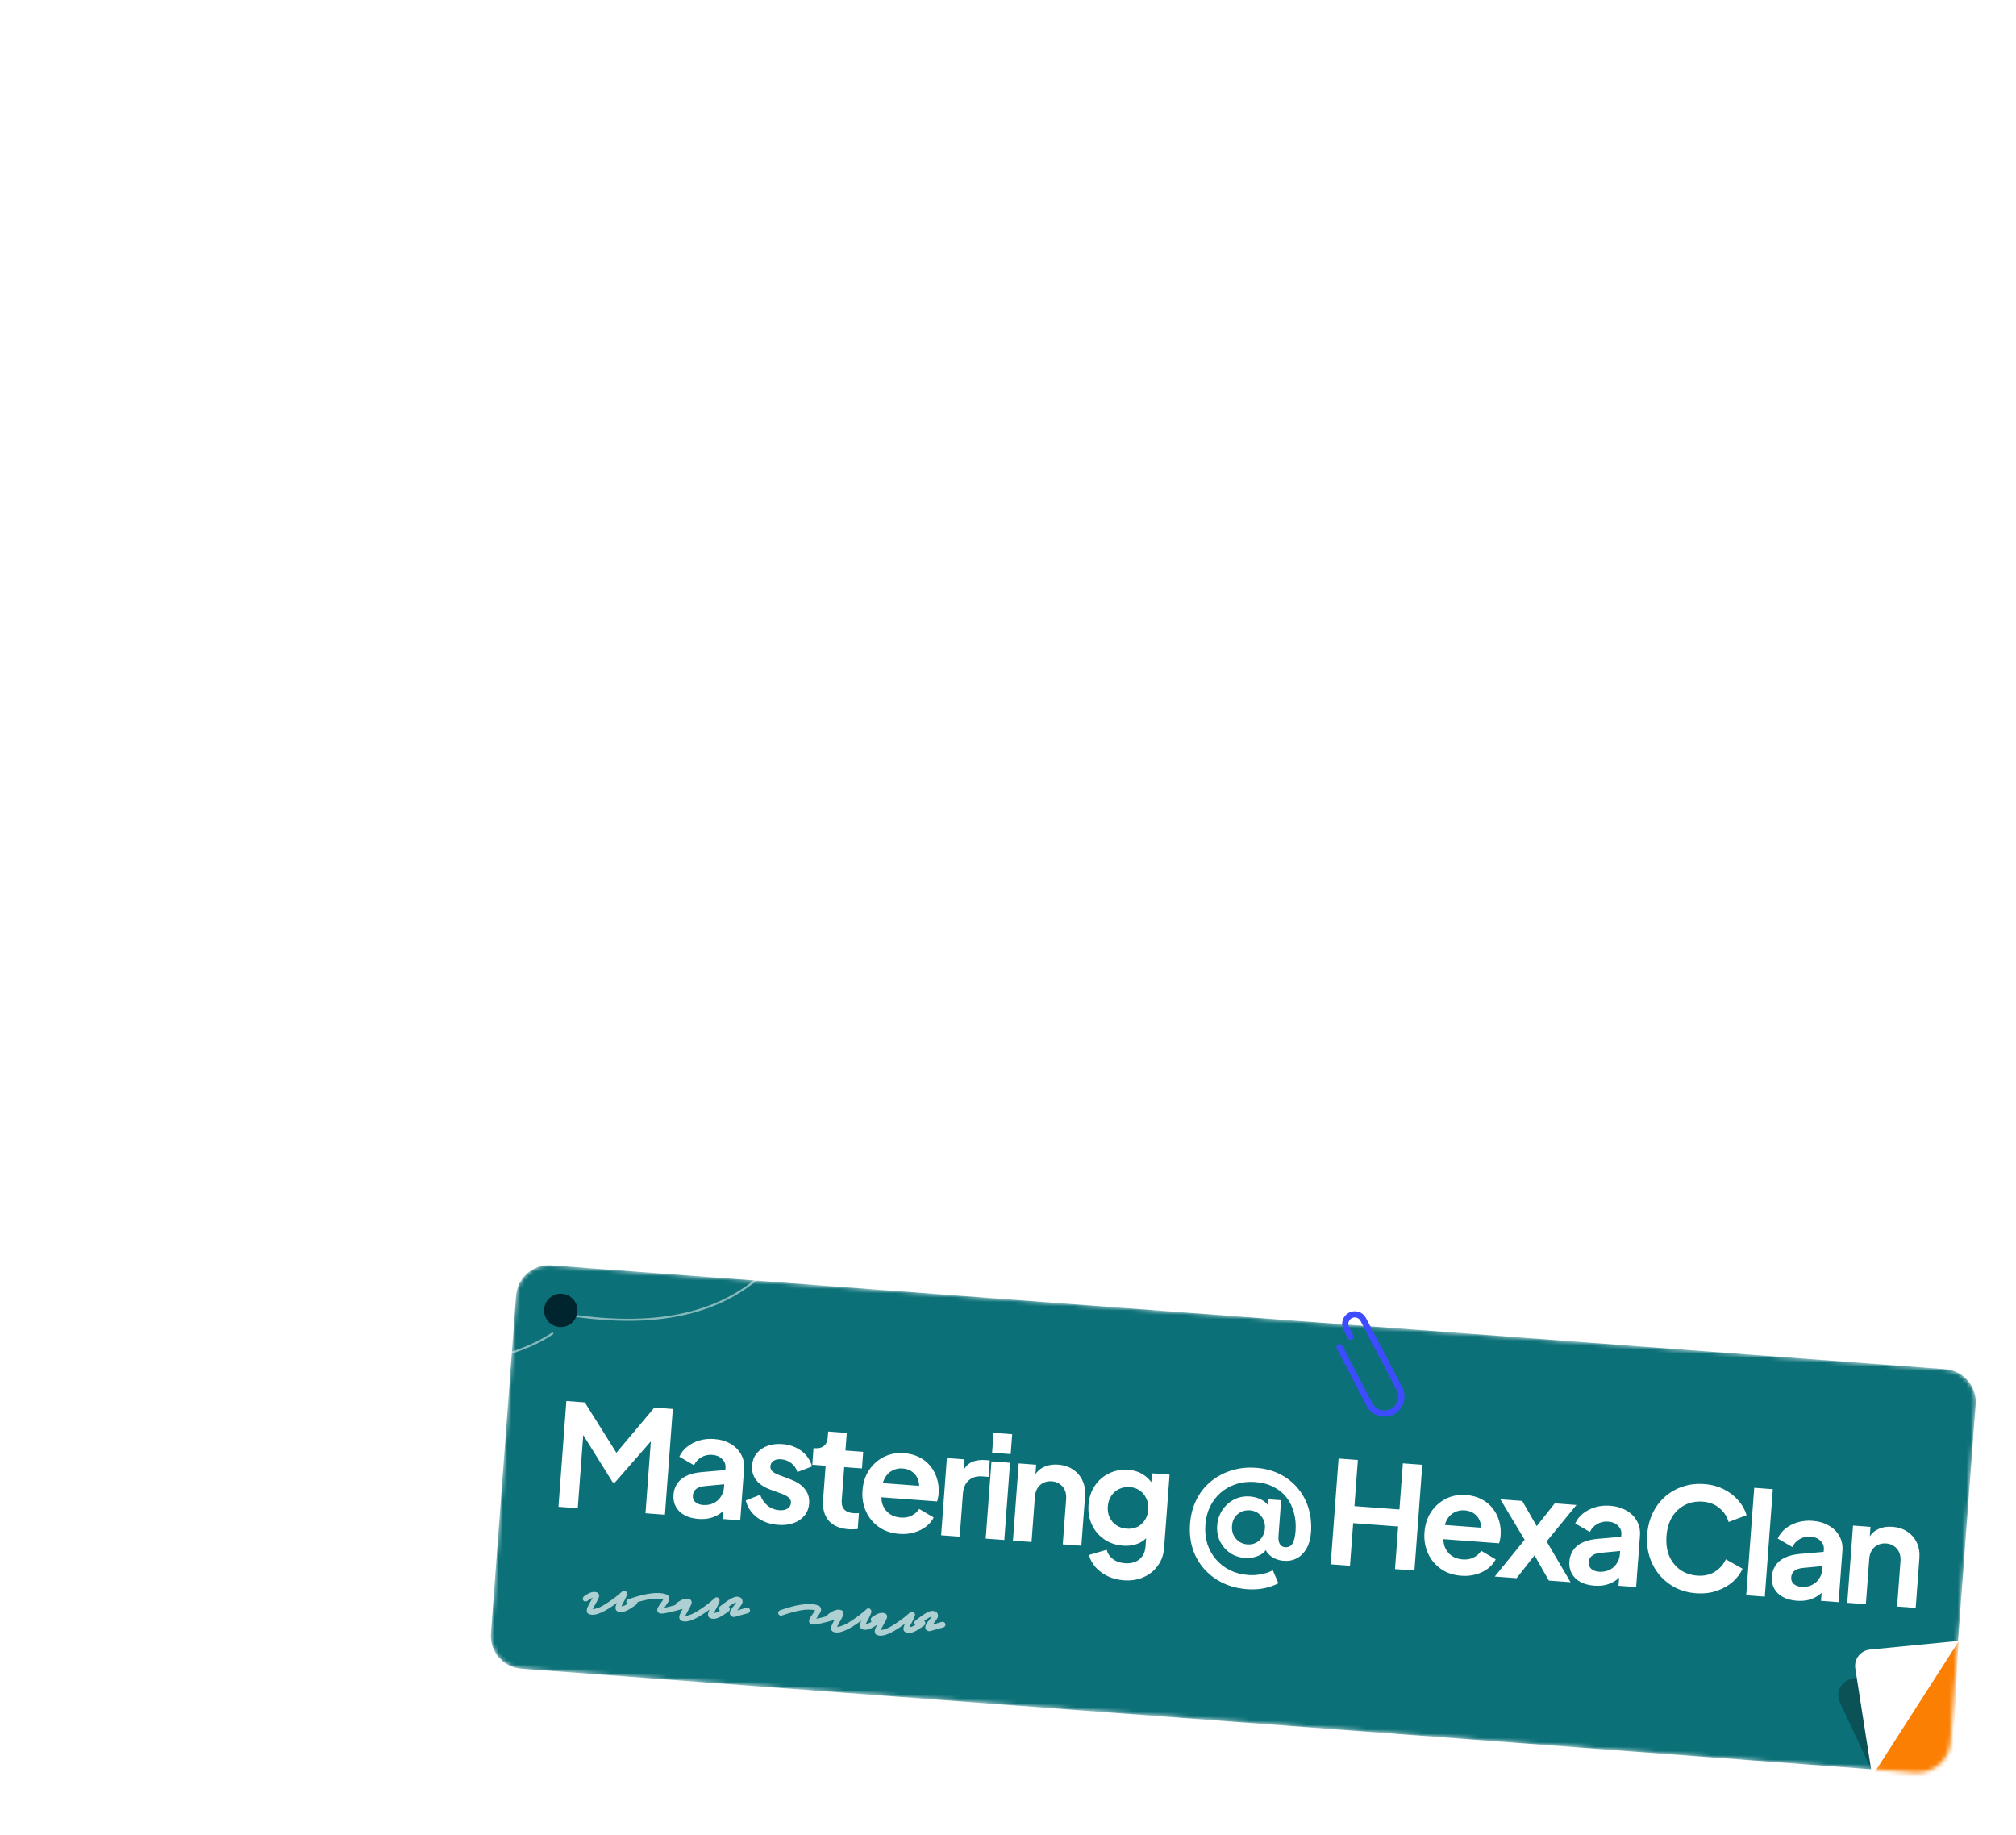<svg width="467" height="425" viewBox="0 0 467 425" fill="none" xmlns="http://www.w3.org/2000/svg">
<mask id="mask0_1479_34583" style="mask-type:luminance" maskUnits="userSpaceOnUse" x="113" y="293" width="345" height="118">
<path d="M450.616 317.08L127.72 293.028C123.517 292.715 119.856 295.868 119.542 300.072L113.716 378.286C113.403 382.489 116.557 386.15 120.76 386.463L443.656 410.515C447.859 410.828 451.521 407.675 451.834 403.471L457.66 325.257C457.973 321.054 454.819 317.393 450.616 317.08Z" fill="white"/>
</mask>
<g mask="url(#mask0_1479_34583)">
<path d="M450.616 317.08L127.72 293.028C123.517 292.715 119.856 295.868 119.542 300.072L113.716 378.286C113.403 382.489 116.557 386.15 120.76 386.463L443.656 410.515C447.859 410.828 451.521 407.675 451.834 403.471L457.66 325.257C457.973 321.054 454.819 317.393 450.616 317.08Z" fill="#0B7077"/>
<path d="M129.367 348.958L131.192 324.461L135.466 324.779L143.712 337.925L141.673 337.773L151.578 325.98L155.853 326.298L154.028 350.795L149.523 350.459L150.968 331.059L152.679 331.616L142.45 343.32L141.924 343.28L133.772 330.208L135.284 329.891L133.839 349.291L129.367 348.958ZM161.778 351.769C160.528 351.676 159.459 351.387 158.569 350.902C157.68 350.417 157.011 349.772 156.564 348.967C156.119 348.14 155.934 347.212 156.011 346.181C156.085 345.195 156.369 344.334 156.865 343.6C157.362 342.843 158.09 342.236 159.05 341.779C160.01 341.321 161.2 341.035 162.619 340.92L168.543 340.403L168.298 343.691L163.204 344.171C162.337 344.261 161.681 344.488 161.235 344.851C160.789 345.215 160.543 345.714 160.495 346.35C160.45 346.964 160.643 347.474 161.076 347.881C161.532 348.268 162.111 348.487 162.812 348.539C163.711 348.606 164.514 348.479 165.221 348.157C165.952 347.814 166.529 347.317 166.952 346.666C167.398 346.015 167.65 345.285 167.711 344.474L168.054 339.87C168.111 339.103 167.851 338.445 167.275 337.895C166.722 337.325 165.953 337.003 164.966 336.929C164.046 336.861 163.205 337.051 162.444 337.502C161.707 337.932 161.143 338.54 160.754 339.327L157.363 337.355C157.784 336.438 158.392 335.668 159.188 335.044C160.008 334.4 160.947 333.919 162.007 333.601C163.067 333.283 164.199 333.169 165.405 333.259C166.874 333.368 168.147 333.738 169.224 334.37C170.303 334.979 171.113 335.789 171.655 336.799C172.221 337.789 172.456 338.92 172.361 340.191L171.475 352.094L167.397 351.791L167.625 348.733L168.551 348.735C168.033 349.468 167.437 350.074 166.762 350.553C166.089 351.01 165.336 351.351 164.504 351.575C163.673 351.778 162.764 351.842 161.778 351.769ZM180.26 353.146C178.353 353.004 176.72 352.43 175.363 351.425C174.028 350.4 173.156 349.09 172.746 347.494L176.083 346.189C176.468 347.231 177.045 348.068 177.814 348.698C178.605 349.33 179.504 349.684 180.512 349.759C181.302 349.818 181.939 349.689 182.426 349.372C182.912 349.056 183.177 348.613 183.219 348.043C183.245 347.692 183.168 347.4 182.987 347.166C182.83 346.911 182.592 346.695 182.275 346.517C181.981 346.319 181.652 346.151 181.287 346.014L178.422 344.974C176.942 344.423 175.841 343.669 175.119 342.711C174.419 341.755 174.114 340.664 174.206 339.436C174.287 338.34 174.632 337.407 175.241 336.636C175.873 335.846 176.699 335.257 177.72 334.87C178.763 334.485 179.931 334.341 181.224 334.437C182.912 334.563 184.372 335.079 185.605 335.987C186.838 336.894 187.674 338.103 188.113 339.612L184.709 340.913C184.463 340.079 183.996 339.394 183.308 338.858C182.621 338.321 181.828 338.02 180.929 337.953C180.206 337.899 179.623 338.021 179.182 338.319C178.741 338.617 178.501 339.029 178.462 339.555C178.438 339.883 178.504 340.175 178.661 340.429C178.819 340.683 179.045 340.899 179.341 341.075C179.658 341.253 180.02 341.423 180.427 341.586L183.224 342.654C184.66 343.201 185.74 343.943 186.464 344.879C187.21 345.816 187.535 346.92 187.44 348.192C187.36 349.266 187.004 350.198 186.372 350.989C185.742 351.757 184.905 352.334 183.863 352.72C182.82 353.105 181.619 353.247 180.26 353.146ZM196.541 354.16C194.524 354.01 192.997 353.345 191.961 352.166C190.948 350.966 190.517 349.358 190.667 347.341L191.255 339.449L188.164 339.219L188.451 335.372L188.779 335.397C189.656 335.462 190.353 335.282 190.87 334.858C191.386 334.433 191.677 333.783 191.742 332.906L191.845 331.525L196.153 331.846L195.849 335.923L199.959 336.229L199.673 340.076L195.562 339.77L194.992 347.432C194.948 348.024 195.009 348.535 195.175 348.966C195.363 349.399 195.668 349.741 196.09 349.993C196.534 350.247 197.107 350.4 197.809 350.452C197.962 350.463 198.138 350.465 198.337 350.458C198.558 350.453 198.768 350.446 198.967 350.439L198.693 354.122C198.382 354.143 198.028 354.161 197.631 354.175C197.233 354.189 196.869 354.184 196.541 354.16ZM208.304 355.235C206.463 355.097 204.883 354.561 203.564 353.625C202.245 352.689 201.255 351.48 200.594 349.998C199.932 348.516 199.666 346.909 199.795 345.177C199.929 343.38 200.431 341.819 201.301 340.495C202.195 339.151 203.341 338.123 204.738 337.412C206.158 336.702 207.701 336.409 209.367 336.533C210.77 336.638 211.98 336.959 212.998 337.498C214.038 338.038 214.9 338.742 215.585 339.609C216.27 340.475 216.771 341.449 217.087 342.531C217.405 343.59 217.519 344.723 217.429 345.929C217.406 346.236 217.36 346.552 217.292 346.877C217.246 347.205 217.17 347.486 217.064 347.72L203.254 346.691L203.498 343.403L214.876 344.251L212.722 345.644C212.994 344.651 213.006 343.748 212.758 342.936C212.532 342.125 212.096 341.465 211.451 340.954C210.828 340.445 210.045 340.155 209.102 340.085C208.203 340.018 207.386 340.188 206.65 340.596C205.916 340.982 205.33 341.6 204.892 342.449C204.478 343.278 204.269 344.309 204.265 345.543C204.096 346.633 204.165 347.619 204.474 348.502C204.807 349.364 205.329 350.053 206.04 350.569C206.773 351.087 207.632 351.382 208.619 351.456C209.605 351.529 210.454 351.383 211.164 351.017C211.897 350.653 212.487 350.135 212.933 349.462L216.291 351.432C215.877 352.261 215.273 352.976 214.478 353.578C213.684 354.18 212.758 354.629 211.7 354.925C210.664 355.223 209.532 355.326 208.304 355.235ZM218.011 355.561L219.343 337.673L223.388 337.974L223.091 341.953L222.807 341.337C223.323 340.031 224.039 339.147 224.955 338.686C225.893 338.227 226.987 338.044 228.236 338.137L229.288 338.216L229.004 342.03L227.459 341.915C226.231 341.823 225.216 342.133 224.414 342.845C223.613 343.535 223.162 344.559 223.061 345.918L222.318 355.882L218.011 355.561ZM228.337 356.33L229.669 338.442L233.977 338.763L232.644 356.651L228.337 356.33ZM229.818 336.437L230.161 331.833L234.469 332.154L234.126 336.757L229.818 336.437ZM234.648 356.8L235.981 338.913L240.025 339.214L239.763 342.732L239.481 342.083C239.977 341.04 240.717 340.279 241.701 339.801C242.708 339.303 243.847 339.102 245.118 339.196C246.434 339.294 247.574 339.666 248.54 340.311C249.528 340.958 250.269 341.817 250.762 342.89C251.257 343.941 251.454 345.135 251.355 346.472L250.497 357.981L246.19 357.66L246.971 347.17C247.03 346.381 246.927 345.69 246.663 345.098C246.398 344.505 246.004 344.034 245.478 343.687C244.977 343.319 244.364 343.108 243.641 343.054C242.939 343.002 242.302 343.12 241.73 343.407C241.159 343.674 240.699 344.08 240.349 344.627C240 345.174 239.796 345.842 239.737 346.632L238.956 357.121L234.648 356.8ZM260.309 365.986C258.972 365.886 257.75 365.575 256.642 365.051C255.535 364.528 254.594 363.841 253.82 362.989C253.066 362.162 252.542 361.208 252.248 360.128L256.372 358.914C256.573 359.767 257.038 360.474 257.768 361.035C258.518 361.62 259.463 361.955 260.603 362.04C261.48 362.105 262.259 361.998 262.941 361.718C263.645 361.44 264.207 360.997 264.627 360.389C265.046 359.803 265.288 359.071 265.353 358.194L265.657 354.117L266.405 355.165C265.711 356.193 264.829 356.943 263.758 357.414C262.687 357.886 261.494 358.072 260.178 357.974C258.512 357.85 257.05 357.356 255.792 356.49C254.534 355.625 253.582 354.496 252.936 353.103C252.291 351.711 252.03 350.181 252.154 348.515C252.28 346.827 252.764 345.354 253.607 344.094C254.451 342.834 255.547 341.88 256.896 341.231C258.246 340.56 259.743 340.286 261.388 340.408C262.725 340.508 263.876 340.88 264.842 341.525C265.832 342.15 266.627 343.014 267.228 344.117L266.556 345.158L266.849 341.212L270.927 341.516L269.66 358.515C269.545 360.072 269.057 361.435 268.199 362.606C267.362 363.778 266.26 364.665 264.892 365.269C263.547 365.874 262.019 366.113 260.309 365.986ZM261.001 354.035C261.921 354.103 262.736 353.966 263.445 353.622C264.178 353.258 264.768 352.728 265.217 352.034C265.665 351.34 265.924 350.522 265.995 349.579C266.063 348.659 265.916 347.821 265.554 347.067C265.215 346.292 264.71 345.67 264.039 345.202C263.391 344.734 262.617 344.467 261.718 344.4C260.82 344.334 259.993 344.481 259.239 344.844C258.484 345.207 257.871 345.745 257.399 346.459C256.95 347.153 256.692 347.961 256.623 348.881C256.555 349.802 256.691 350.639 257.032 351.392C257.394 352.146 257.911 352.758 258.581 353.226C259.274 353.697 260.08 353.966 261.001 354.035ZM288.891 368.049C286.83 367.895 284.959 367.414 283.278 366.605C281.597 365.797 280.156 364.72 278.956 363.374C277.756 362.028 276.868 360.474 276.294 358.712C275.722 356.928 275.513 354.995 275.668 352.912C275.822 350.851 276.313 348.992 277.142 347.335C277.972 345.655 279.08 344.25 280.465 343.119C281.851 341.966 283.436 341.114 285.218 340.563C287.002 339.991 288.913 339.78 290.952 339.932C293.013 340.086 294.861 340.576 296.496 341.403C298.132 342.23 299.506 343.314 300.619 344.653C301.753 345.994 302.586 347.544 303.116 349.303C303.646 351.061 303.836 352.949 303.686 354.966C303.58 356.391 303.236 357.611 302.653 358.625C302.094 359.62 301.355 360.369 300.436 360.874C299.54 361.358 298.511 361.557 297.349 361.471C296.604 361.415 295.869 361.217 295.145 360.877C294.445 360.516 293.865 360.01 293.407 359.358C292.97 358.709 292.767 357.878 292.799 356.866L293.465 358.569C293.205 359.101 292.809 359.545 292.275 359.902C291.743 360.237 291.129 360.489 290.433 360.658C289.761 360.806 289.063 360.853 288.34 360.799C287.068 360.705 285.928 360.322 284.92 359.652C283.936 358.961 283.165 358.066 282.607 356.967C282.074 355.847 281.856 354.618 281.956 353.281C282.054 351.966 282.451 350.783 283.146 349.733C283.842 348.683 284.74 347.868 285.841 347.288C286.964 346.711 288.194 346.472 289.532 346.571C290.606 346.651 291.555 346.932 292.379 347.412C293.204 347.87 293.734 348.449 293.969 349.15L293.556 350.244L293.782 347.219L296.774 347.442L296.154 355.761C296.096 356.55 296.204 357.164 296.48 357.603C296.756 358.043 297.157 358.282 297.683 358.321C298.406 358.375 298.966 358.119 299.36 357.553C299.757 356.966 300.007 355.97 300.112 354.568C300.224 353.055 300.098 351.646 299.732 350.34C299.39 349.014 298.827 347.848 298.042 346.842C297.259 345.813 296.251 344.989 295.019 344.368C293.81 343.727 292.384 343.345 290.74 343.223C289.14 343.104 287.662 343.269 286.305 343.719C284.973 344.149 283.788 344.81 282.752 345.703C281.738 346.597 280.919 347.671 280.297 348.925C279.696 350.181 279.338 351.587 279.222 353.144C279.104 354.722 279.259 356.199 279.685 357.576C280.135 358.932 280.807 360.128 281.7 361.165C282.592 362.201 283.666 363.03 284.92 363.653C286.196 364.277 287.601 364.646 289.136 364.76C290.166 364.837 291.162 364.779 292.124 364.586C293.107 364.417 294.012 364.11 294.838 363.664L296.135 366.67C293.98 367.788 291.565 368.248 288.891 368.049ZM288.936 357.67C289.682 357.725 290.352 357.599 290.949 357.291C291.545 356.982 292.018 356.544 292.369 355.975C292.744 355.385 292.958 354.729 293.012 354.006C293.095 352.888 292.814 351.93 292.168 351.132C291.522 350.335 290.652 349.884 289.557 349.781C288.834 349.727 288.164 349.842 287.547 350.127C286.931 350.412 286.426 350.837 286.031 351.403C285.658 351.97 285.443 352.637 285.386 353.404C285.33 354.15 285.444 354.842 285.727 355.48C286.034 356.098 286.459 356.603 287.003 356.997C287.568 357.392 288.213 357.616 288.936 357.67ZM308.249 362.283L310.074 337.786L314.546 338.119L313.75 348.805L324.174 349.582L324.97 338.895L329.474 339.231L327.65 363.728L323.145 363.392L323.88 353.527L313.456 352.751L312.721 362.616L308.249 362.283ZM338.484 364.931C336.643 364.794 335.063 364.258 333.744 363.322C332.425 362.386 331.435 361.177 330.774 359.695C330.113 358.213 329.846 356.606 329.975 354.874C330.109 353.077 330.611 351.516 331.481 350.192C332.375 348.848 333.521 347.82 334.918 347.109C336.338 346.399 337.881 346.106 339.547 346.23C340.95 346.335 342.16 346.656 343.178 347.195C344.218 347.735 345.08 348.439 345.765 349.305C346.45 350.172 346.951 351.146 347.267 352.228C347.585 353.287 347.699 354.42 347.609 355.626C347.586 355.933 347.54 356.249 347.472 356.574C347.426 356.902 347.35 357.182 347.244 357.417L333.434 356.388L333.679 353.1L345.056 353.948L342.902 355.341C343.174 354.348 343.186 353.445 342.938 352.633C342.712 351.822 342.276 351.162 341.631 350.651C341.008 350.141 340.225 349.851 339.282 349.781C338.383 349.714 337.566 349.885 336.83 350.293C336.096 350.679 335.51 351.297 335.072 352.146C334.658 352.975 334.449 354.006 334.445 355.24C334.276 356.33 334.345 357.316 334.654 358.199C334.987 359.061 335.509 359.75 336.22 360.266C336.953 360.783 337.812 361.079 338.799 361.152C339.785 361.226 340.634 361.08 341.344 360.714C342.077 360.35 342.667 359.831 343.113 359.159L346.472 361.129C346.057 361.958 345.453 362.673 344.658 363.275C343.864 363.877 342.938 364.326 341.88 364.622C340.844 364.92 339.712 365.023 338.484 364.931ZM346.259 365.114L353.175 356.602L347.558 347.224L352.622 347.601L356.983 355.2L354.714 355.031L360.152 348.162L365.183 348.536L358.272 356.982L363.818 366.422L358.787 366.047L354.489 358.486L356.693 358.65L351.322 365.491L346.259 365.114ZM369.307 367.227C368.058 367.134 366.988 366.845 366.099 366.36C365.209 365.875 364.541 365.23 364.094 364.425C363.648 363.599 363.464 362.67 363.541 361.64C363.614 360.653 363.899 359.793 364.394 359.058C364.891 358.302 365.62 357.695 366.58 357.237C367.54 356.78 368.729 356.494 370.149 356.379L376.073 355.861L375.828 359.149L370.733 359.63C369.867 359.719 369.211 359.946 368.765 360.31C368.319 360.673 368.072 361.173 368.025 361.809C367.979 362.422 368.173 362.933 368.605 363.34C369.061 363.726 369.64 363.946 370.342 363.998C371.24 364.065 372.043 363.937 372.751 363.615C373.482 363.273 374.059 362.776 374.482 362.124C374.927 361.474 375.18 360.743 375.24 359.932L375.583 355.329C375.64 354.562 375.381 353.903 374.805 353.353C374.252 352.783 373.482 352.461 372.496 352.388C371.575 352.319 370.734 352.51 369.973 352.96C369.236 353.39 368.673 353.998 368.284 354.785L364.893 352.813C365.313 351.897 365.922 351.126 366.718 350.502C367.537 349.858 368.477 349.377 369.537 349.059C370.596 348.741 371.729 348.627 372.935 348.717C374.403 348.826 375.676 349.197 376.754 349.828C377.832 350.438 378.643 351.247 379.185 352.258C379.75 353.248 379.986 354.378 379.891 355.65L379.004 367.553L374.927 367.249L375.155 364.191L376.08 364.194C375.563 364.927 374.966 365.533 374.292 366.012C373.618 366.468 372.866 366.809 372.033 367.034C371.203 367.236 370.294 367.301 369.307 367.227ZM392.853 368.981C391.1 368.851 389.501 368.412 388.058 367.665C386.637 366.92 385.409 365.936 384.376 364.713C383.365 363.491 382.61 362.09 382.11 360.51C381.611 358.93 381.429 357.23 381.564 355.411C381.7 353.591 382.121 351.936 382.827 350.446C383.557 348.935 384.511 347.662 385.691 346.625C386.893 345.569 388.263 344.789 389.799 344.286C391.337 343.762 392.983 343.565 394.737 343.695C396.491 343.826 398.036 344.238 399.373 344.933C400.732 345.63 401.857 346.507 402.748 347.565C403.641 348.602 404.252 349.716 404.582 350.909L400.431 352.485C400.062 351.223 399.359 350.156 398.321 349.285C397.286 348.393 395.99 347.888 394.433 347.772C392.899 347.658 391.513 347.919 390.275 348.554C389.059 349.191 388.075 350.12 387.323 351.343C386.593 352.567 386.164 354.034 386.036 355.744C385.909 357.454 386.115 358.979 386.654 360.32C387.217 361.64 388.053 362.705 389.161 363.515C390.291 364.327 391.623 364.79 393.157 364.904C394.714 365.02 396.069 364.724 397.224 364.017C398.381 363.287 399.235 362.326 399.786 361.132L403.658 363.306C403.155 364.436 402.385 365.459 401.347 366.374C400.31 367.266 399.069 367.956 397.622 368.444C396.197 368.933 394.607 369.112 392.853 368.981ZM404.504 369.452L406.358 344.561L410.665 344.882L408.811 369.773L404.504 369.452ZM416.212 370.721C414.962 370.628 413.893 370.339 413.003 369.854C412.113 369.369 411.445 368.724 410.998 367.919C410.552 367.092 410.368 366.164 410.445 365.134C410.518 364.147 410.803 363.287 411.298 362.552C411.796 361.796 412.524 361.189 413.484 360.731C414.444 360.273 415.634 359.987 417.053 359.873L422.977 359.355L422.732 362.643L417.637 363.123C416.771 363.213 416.115 363.44 415.669 363.803C415.223 364.167 414.976 364.667 414.929 365.302C414.883 365.916 415.077 366.426 415.509 366.833C415.965 367.22 416.544 367.44 417.246 367.492C418.145 367.559 418.948 367.431 419.655 367.109C420.386 366.767 420.963 366.27 421.386 365.618C421.831 364.968 422.084 364.237 422.145 363.426L422.487 358.823C422.545 358.055 422.285 357.397 421.709 356.847C421.156 356.277 420.387 355.955 419.4 355.881C418.479 355.813 417.639 356.004 416.878 356.454C416.14 356.884 415.577 357.492 415.188 358.279L411.797 356.307C412.218 355.39 412.826 354.62 413.622 353.996C414.442 353.352 415.381 352.871 416.441 352.553C417.5 352.235 418.633 352.121 419.839 352.211C421.308 352.32 422.581 352.691 423.658 353.322C424.736 353.931 425.547 354.741 426.089 355.751C426.654 356.741 426.89 357.872 426.795 359.143L425.908 371.047L421.831 370.743L422.059 367.685L422.984 367.688C422.467 368.421 421.871 369.027 421.196 369.505C420.522 369.962 419.77 370.303 418.937 370.527C418.107 370.73 417.198 370.795 416.212 370.721ZM427.917 371.196L429.249 353.309L433.294 353.61L433.032 357.128L432.749 356.479C433.246 355.436 433.986 354.675 434.969 354.198C435.976 353.699 437.115 353.498 438.387 353.592C439.702 353.69 440.843 354.062 441.809 354.707C442.796 355.354 443.537 356.213 444.03 357.286C444.525 358.337 444.723 359.531 444.623 360.868L443.766 372.377L439.458 372.056L440.24 361.567C440.298 360.778 440.196 360.087 439.931 359.494C439.667 358.901 439.272 358.431 438.747 358.083C438.245 357.715 437.633 357.504 436.909 357.45C436.208 357.398 435.571 357.516 434.998 357.804C434.427 358.07 433.967 358.476 433.618 359.023C433.268 359.571 433.064 360.239 433.006 361.028L432.224 371.517L427.917 371.196Z" fill="white"/>
<path opacity="0.3" d="M426.182 394.203L434.041 410.986L452.393 381.352L428.482 388.948C426.286 389.646 425.204 392.116 426.182 394.203Z" fill="#0A0A0A"/>
<path d="M429.774 386.417L433.726 411.591L453.998 379.992L433.172 382.027C430.988 382.24 429.433 384.248 429.774 386.417Z" fill="white"/>
<path d="M452.024 412.581L453.699 380.141L433.719 411.289L452.024 412.581Z" fill="#FB7F03"/>
<path opacity="0.67" d="M137.082 373.971C136.982 373.964 136.883 373.943 136.786 373.907C136.687 373.885 136.588 373.864 136.489 373.842C136.237 373.752 136.07 373.589 135.986 373.354C135.878 373.059 135.903 372.717 136.06 372.326C136.232 371.923 136.498 371.411 136.858 370.792C136.923 370.682 136.99 370.557 137.057 370.419C137.139 370.281 137.213 370.15 137.279 370.026C137.088 370.084 136.88 370.191 136.653 370.346C136.442 370.489 136.224 370.638 135.997 370.794C135.847 370.883 135.687 370.915 135.517 370.888C135.334 370.846 135.189 370.757 135.084 370.62C134.995 370.47 134.97 370.31 135.011 370.141C135.038 369.971 135.12 369.826 135.257 369.707C135.467 369.579 135.686 369.437 135.912 369.281C136.152 369.126 136.391 369 136.628 368.903C137.234 368.645 137.775 368.606 138.25 368.784C138.475 368.843 138.636 368.998 138.733 369.249C138.831 369.486 138.803 369.771 138.65 370.104C138.512 370.438 138.279 370.887 137.951 371.452C137.868 371.618 137.777 371.784 137.679 371.949C137.595 372.115 137.512 372.274 137.43 372.426C137.411 372.482 137.386 372.53 137.355 372.571C137.337 372.613 137.32 372.654 137.303 372.696C137.606 372.675 138.052 372.557 138.641 372.341C139.245 372.113 140.068 371.641 141.109 370.928C141.667 370.552 142.174 370.187 142.629 369.833C143.086 369.464 143.452 369.161 143.728 368.923C144.003 368.684 144.14 368.565 144.14 368.565C144.326 368.378 144.538 368.329 144.775 368.417C144.888 368.44 144.977 368.497 145.043 368.588C145.109 368.664 145.161 368.74 145.199 368.814C145.284 369.021 145.274 369.257 145.169 369.522C145.08 369.774 144.893 370.184 144.608 370.751C144.509 370.93 144.41 371.11 144.311 371.289C144.227 371.47 144.143 371.636 144.06 371.787C144.042 371.843 144.024 371.892 144.007 371.934C144.005 371.963 143.996 371.991 143.979 372.018C144.253 371.995 144.547 371.902 144.86 371.738C145.188 371.561 145.504 371.361 145.807 371.139C146.124 370.918 146.388 370.73 146.601 370.573C146.752 370.455 146.914 370.409 147.084 370.436C147.254 370.462 147.399 370.545 147.518 370.682C147.622 370.833 147.661 370.994 147.634 371.164C147.622 371.336 147.54 371.48 147.388 371.598C146.918 371.952 146.435 372.282 145.94 372.591C145.458 372.9 144.976 373.124 144.493 373.261C144.025 373.385 143.559 373.372 143.097 373.224C142.875 373.108 142.722 372.953 142.635 372.76C142.564 372.554 142.551 372.331 142.597 372.09C142.657 371.851 142.764 371.557 142.918 371.21C142.751 371.341 142.577 371.465 142.397 371.581C142.23 371.698 142.049 371.828 141.852 371.972C139.771 373.385 138.181 374.051 137.082 373.971ZM153.096 373.691C152.996 373.684 152.904 373.663 152.821 373.628C152.554 373.551 152.373 373.373 152.278 373.094C152.21 372.845 152.251 372.575 152.401 372.285C152.565 371.995 152.774 371.673 153.029 371.319C153.124 371.197 153.212 371.074 153.292 370.951C153.388 370.814 153.469 370.691 153.534 370.581C153.566 370.54 153.59 370.506 153.606 370.478C153.623 370.437 153.64 370.402 153.656 370.374C153.233 370.272 152.735 370.221 152.161 370.223C151.602 370.211 150.967 370.273 150.254 370.407C149.629 370.52 148.951 370.679 148.219 370.884C147.502 371.076 146.739 371.315 145.929 371.6C145.768 371.646 145.611 371.635 145.458 371.566C145.305 371.498 145.199 371.382 145.139 371.22C145.064 371.057 145.069 370.892 145.153 370.726C145.237 370.546 145.36 370.433 145.521 370.387C146.346 370.088 147.132 369.837 147.878 369.632C148.639 369.415 149.354 369.252 150.022 369.142C151.809 368.827 153.248 368.86 154.34 369.24C154.662 369.35 154.876 369.566 154.982 369.89C155.088 370.213 155.035 370.56 154.822 370.932C154.608 371.304 154.359 371.688 154.072 372.083C154.056 372.111 154.032 372.145 154 372.186C153.969 372.226 153.936 372.274 153.904 372.329C154.237 372.282 154.733 372.174 155.39 372.007C156.048 371.839 156.955 371.589 158.112 371.257C158.273 371.211 158.429 371.237 158.58 371.334C158.746 371.418 158.852 371.547 158.897 371.723C158.957 371.885 158.945 372.049 158.861 372.215C158.779 372.367 158.642 372.472 158.451 372.53C157.779 372.711 157.164 372.874 156.609 373.02C156.053 373.167 155.557 373.288 155.119 373.386C154.536 373.516 154.092 373.605 153.787 373.655C153.483 373.69 153.253 373.702 153.096 373.691ZM158.514 375.526C158.414 375.519 158.315 375.497 158.217 375.461C158.118 375.44 158.019 375.418 157.921 375.397C157.669 375.307 157.501 375.144 157.418 374.908C157.31 374.614 157.334 374.271 157.491 373.881C157.663 373.477 157.93 372.966 158.29 372.346C158.355 372.236 158.421 372.112 158.489 371.973C158.57 371.836 158.644 371.705 158.71 371.58C158.52 371.638 158.311 371.745 158.085 371.901C157.874 372.043 157.655 372.192 157.429 372.348C157.279 372.438 157.119 372.469 156.949 372.442C156.765 372.4 156.621 372.311 156.516 372.174C156.426 372.024 156.402 371.865 156.443 371.696C156.469 371.525 156.551 371.381 156.689 371.261C156.899 371.133 157.117 370.991 157.343 370.836C157.584 370.681 157.823 370.555 158.059 370.457C158.666 370.2 159.207 370.16 159.682 370.338C159.907 370.397 160.068 370.552 160.165 370.803C160.263 371.04 160.235 371.325 160.082 371.658C159.943 371.993 159.71 372.442 159.383 373.006C159.299 373.172 159.208 373.338 159.111 373.503C159.027 373.669 158.944 373.828 158.861 373.98C158.843 374.036 158.818 374.084 158.786 374.125C158.769 374.167 158.752 374.209 158.734 374.251C159.037 374.229 159.483 374.111 160.072 373.896C160.677 373.667 161.5 373.196 162.541 372.482C163.098 372.107 163.605 371.742 164.061 371.387C164.518 371.019 164.884 370.715 165.159 370.477C165.434 370.239 165.572 370.12 165.572 370.12C165.758 369.932 165.969 369.883 166.207 369.972C166.32 369.994 166.409 370.051 166.474 370.142C166.54 370.218 166.592 370.294 166.63 370.368C166.716 370.576 166.706 370.812 166.601 371.077C166.511 371.328 166.324 371.738 166.039 372.306C165.941 372.485 165.842 372.664 165.743 372.844C165.658 373.024 165.574 373.19 165.492 373.342C165.473 373.398 165.456 373.447 165.438 373.489C165.436 373.517 165.427 373.545 165.411 373.573C165.685 373.55 165.979 373.456 166.292 373.292C166.62 373.115 166.935 372.916 167.238 372.694C167.555 372.473 167.82 372.284 168.032 372.127C168.184 372.009 168.345 371.963 168.515 371.99C168.686 372.017 168.83 372.099 168.95 372.237C169.053 372.388 169.092 372.548 169.066 372.719C169.053 372.89 168.971 373.035 168.819 373.153C168.349 373.506 167.867 373.837 167.371 374.145C166.89 374.455 166.408 374.678 165.924 374.815C165.456 374.939 164.991 374.927 164.528 374.778C164.307 374.662 164.153 374.507 164.066 374.315C163.995 374.108 163.982 373.885 164.028 373.645C164.089 373.405 164.196 373.112 164.35 372.764C164.182 372.895 164.009 373.019 163.828 373.135C163.662 373.252 163.48 373.382 163.284 373.526C161.203 374.939 159.613 375.606 158.514 375.526ZM169.891 374.479C169.82 374.474 169.763 374.462 169.722 374.445C169.497 374.371 169.339 374.274 169.248 374.152C169.171 374.018 169.121 373.914 169.098 373.84C169.02 373.519 169.079 373.2 169.274 372.884C169.47 372.554 169.716 372.214 170.014 371.862C170.108 371.754 170.195 371.639 170.276 371.515C170.372 371.379 170.452 371.263 170.516 371.167C170.531 371.154 170.555 371.127 170.586 371.086C170.499 371.108 170.388 371.143 170.256 371.191C170.138 371.24 169.996 371.316 169.831 371.418C169.563 371.557 169.277 371.744 168.973 371.98C168.67 372.202 168.359 372.438 168.04 372.687C167.964 372.739 167.881 372.798 167.791 372.863C167.714 372.929 167.638 372.995 167.561 373.062C167.425 373.166 167.271 373.213 167.099 373.2C166.915 373.172 166.771 373.083 166.667 372.932C166.547 372.794 166.501 372.64 166.528 372.47C166.555 372.286 166.637 372.141 166.774 372.036C166.85 371.97 166.934 371.904 167.025 371.839C167.101 371.773 167.177 371.714 167.253 371.662C167.739 371.281 168.216 370.935 168.683 370.625C169.15 370.3 169.605 370.061 170.047 369.906C170.488 369.752 170.905 369.746 171.296 369.889C171.535 369.964 171.699 370.076 171.788 370.226C171.893 370.363 171.949 370.482 171.956 370.583C172.062 370.906 172.01 371.239 171.799 371.583C171.589 371.912 171.326 372.273 171.011 372.666C170.98 372.693 170.941 372.74 170.893 372.808C170.861 372.863 170.821 372.918 170.774 372.972C170.994 372.902 171.28 372.815 171.632 372.711C171.984 372.608 172.409 372.481 172.907 372.33C173.097 372.287 173.267 372.313 173.418 372.41C173.57 372.493 173.668 372.622 173.713 372.798C173.773 372.96 173.754 373.123 173.656 373.288C173.574 373.44 173.451 373.546 173.289 373.606C172.821 373.73 172.397 373.843 172.017 373.944C171.637 374.046 171.315 374.137 171.05 374.218C170.904 374.265 170.772 374.306 170.654 374.34C170.552 374.362 170.458 374.384 170.37 374.406C170.268 374.427 170.18 374.449 170.107 374.473C170.035 374.482 169.963 374.484 169.891 374.479ZM188.266 376.242C188.166 376.235 188.074 376.214 187.99 376.179C187.723 376.102 187.542 375.924 187.448 375.644C187.379 375.396 187.42 375.126 187.57 374.836C187.734 374.546 187.944 374.224 188.199 373.87C188.294 373.747 188.381 373.625 188.462 373.501C188.558 373.365 188.638 373.242 188.704 373.132C188.735 373.091 188.759 373.057 188.775 373.029C188.793 372.987 188.81 372.953 188.826 372.925C188.403 372.823 187.904 372.772 187.33 372.774C186.772 372.762 186.136 372.823 185.424 372.958C184.799 373.071 184.12 373.23 183.388 373.435C182.671 373.627 181.908 373.865 181.099 374.151C180.938 374.197 180.781 374.185 180.628 374.117C180.475 374.048 180.368 373.933 180.308 373.771C180.234 373.608 180.239 373.443 180.322 373.277C180.407 373.097 180.53 372.983 180.691 372.938C181.516 372.639 182.301 372.387 183.047 372.183C183.809 371.966 184.524 371.803 185.191 371.693C186.978 371.378 188.418 371.411 189.51 371.791C189.832 371.901 190.046 372.117 190.152 372.44C190.258 372.764 190.204 373.111 189.991 373.483C189.778 373.855 189.528 374.239 189.242 374.634C189.225 374.661 189.201 374.696 189.17 374.736C189.138 374.777 189.106 374.825 189.073 374.88C189.407 374.832 189.902 374.725 190.56 374.557C191.217 374.39 192.125 374.14 193.282 373.808C193.443 373.762 193.599 373.788 193.75 373.885C193.916 373.969 194.021 374.098 194.066 374.274C194.126 374.436 194.114 374.6 194.031 374.766C193.948 374.918 193.812 375.023 193.621 375.081C192.948 375.261 192.334 375.425 191.778 375.571C191.223 375.717 190.726 375.839 190.289 375.937C189.706 376.066 189.262 376.156 188.957 376.206C188.653 376.241 188.423 376.253 188.266 376.242ZM193.683 378.077C193.583 378.069 193.485 378.048 193.387 378.012C193.288 377.991 193.189 377.969 193.09 377.948C192.838 377.858 192.671 377.695 192.587 377.459C192.479 377.164 192.504 376.822 192.661 376.431C192.833 376.028 193.099 375.516 193.459 374.897C193.524 374.787 193.591 374.662 193.658 374.524C193.74 374.386 193.814 374.255 193.88 374.131C193.689 374.189 193.481 374.296 193.254 374.452C193.043 374.594 192.825 374.743 192.598 374.899C192.448 374.989 192.288 375.02 192.118 374.993C191.935 374.951 191.79 374.862 191.685 374.725C191.596 374.575 191.571 374.416 191.612 374.246C191.639 374.076 191.721 373.931 191.858 373.812C192.068 373.684 192.287 373.542 192.513 373.386C192.754 373.232 192.992 373.105 193.229 373.008C193.835 372.751 194.376 372.711 194.851 372.889C195.076 372.948 195.237 373.103 195.334 373.354C195.432 373.591 195.404 373.876 195.251 374.209C195.113 374.543 194.88 374.993 194.552 375.557C194.469 375.723 194.378 375.889 194.28 376.054C194.196 376.22 194.113 376.379 194.031 376.531C194.012 376.587 193.987 376.635 193.956 376.676C193.938 376.718 193.921 376.76 193.904 376.801C194.207 376.78 194.653 376.662 195.242 376.447C195.846 376.218 196.669 375.747 197.71 375.033C198.268 374.657 198.775 374.292 199.23 373.938C199.687 373.57 200.053 373.266 200.329 373.028C200.604 372.79 200.742 372.67 200.742 372.67C200.927 372.483 201.139 372.434 201.376 372.523C201.489 372.545 201.578 372.602 201.644 372.693C201.71 372.769 201.762 372.845 201.8 372.919C201.885 373.126 201.876 373.362 201.77 373.627C201.681 373.879 201.494 374.289 201.209 374.856C201.11 375.036 201.011 375.215 200.912 375.394C200.828 375.575 200.744 375.741 200.661 375.893C200.643 375.949 200.625 375.998 200.608 376.039C200.606 376.068 200.597 376.096 200.58 376.124C200.854 376.1 201.148 376.007 201.461 375.843C201.789 375.666 202.105 375.467 202.408 375.245C202.725 375.024 202.989 374.835 203.202 374.678C203.353 374.56 203.515 374.514 203.685 374.541C203.855 374.568 204 374.65 204.119 374.788C204.223 374.939 204.262 375.099 204.235 375.27C204.223 375.441 204.141 375.585 203.989 375.704C203.519 376.057 203.036 376.388 202.541 376.696C202.059 377.006 201.577 377.229 201.094 377.366C200.626 377.49 200.16 377.478 199.698 377.329C199.476 377.213 199.323 377.058 199.236 376.865C199.165 376.659 199.152 376.436 199.198 376.195C199.258 375.956 199.365 375.662 199.519 375.315C199.352 375.446 199.178 375.57 198.998 375.686C198.831 375.803 198.65 375.933 198.453 376.077C196.372 377.49 194.782 378.156 193.683 378.077ZM203.793 378.81C203.693 378.803 203.594 378.781 203.496 378.745C203.397 378.724 203.298 378.702 203.199 378.681C202.948 378.591 202.78 378.428 202.696 378.192C202.588 377.898 202.613 377.555 202.77 377.165C202.942 376.761 203.209 376.25 203.569 375.63C203.634 375.52 203.7 375.396 203.767 375.257C203.849 375.12 203.923 374.989 203.989 374.864C203.799 374.922 203.59 375.029 203.364 375.185C203.153 375.327 202.934 375.476 202.708 375.632C202.558 375.722 202.398 375.753 202.228 375.726C202.044 375.684 201.9 375.595 201.795 375.458C201.705 375.308 201.681 375.149 201.722 374.98C201.748 374.809 201.83 374.665 201.968 374.546C202.178 374.417 202.396 374.275 202.622 374.12C202.863 373.965 203.102 373.839 203.338 373.741C203.945 373.484 204.486 373.444 204.961 373.622C205.186 373.681 205.347 373.837 205.444 374.087C205.542 374.324 205.514 374.609 205.361 374.942C205.222 375.277 204.989 375.726 204.662 376.29C204.578 376.457 204.487 376.622 204.39 376.787C204.306 376.953 204.223 377.112 204.14 377.264C204.122 377.32 204.097 377.369 204.065 377.409C204.048 377.451 204.031 377.493 204.013 377.535C204.316 377.514 204.762 377.395 205.351 377.18C205.956 376.951 206.779 376.48 207.82 375.766C208.377 375.391 208.884 375.026 209.34 374.671C209.797 374.303 210.163 373.999 210.438 373.761C210.713 373.523 210.851 373.404 210.851 373.404C211.037 373.216 211.248 373.167 211.486 373.256C211.599 373.279 211.688 373.335 211.753 373.426C211.819 373.503 211.871 373.578 211.909 373.653C211.995 373.86 211.985 374.096 211.88 374.361C211.79 374.612 211.603 375.022 211.318 375.59C211.22 375.769 211.121 375.948 211.022 376.128C210.937 376.308 210.853 376.474 210.771 376.626C210.752 376.682 210.735 376.731 210.717 376.773C210.715 376.801 210.706 376.829 210.69 376.857C210.964 376.834 211.258 376.74 211.571 376.576C211.899 376.399 212.214 376.2 212.517 375.978C212.834 375.757 213.099 375.568 213.311 375.411C213.463 375.293 213.624 375.247 213.794 375.274C213.965 375.301 214.109 375.383 214.228 375.521C214.332 375.672 214.371 375.833 214.345 376.003C214.332 376.174 214.25 376.319 214.098 376.437C213.628 376.79 213.146 377.121 212.65 377.429C212.169 377.739 211.687 377.962 211.203 378.099C210.735 378.223 210.27 378.211 209.807 378.062C209.586 377.946 209.432 377.791 209.345 377.599C209.274 377.393 209.261 377.169 209.307 376.929C209.368 376.689 209.475 376.396 209.629 376.048C209.461 376.179 209.288 376.303 209.107 376.419C208.941 376.536 208.759 376.667 208.563 376.81C206.482 378.223 204.892 378.89 203.793 378.81ZM215.17 377.763C215.099 377.758 215.042 377.746 215.001 377.729C214.776 377.655 214.618 377.558 214.527 377.436C214.45 377.302 214.4 377.198 214.377 377.124C214.299 376.803 214.358 376.484 214.553 376.168C214.749 375.838 214.995 375.498 215.293 375.146C215.387 375.038 215.474 374.923 215.555 374.799C215.651 374.663 215.731 374.547 215.795 374.451C215.81 374.438 215.834 374.411 215.865 374.37C215.778 374.392 215.667 374.427 215.535 374.475C215.417 374.524 215.275 374.6 215.11 374.702C214.842 374.841 214.556 375.028 214.252 375.264C213.949 375.486 213.638 375.722 213.319 375.971C213.243 376.023 213.16 376.082 213.07 376.147C212.993 376.213 212.917 376.279 212.84 376.346C212.703 376.45 212.55 376.497 212.378 376.484C212.194 376.457 212.05 376.367 211.946 376.216C211.826 376.078 211.78 375.924 211.806 375.754C211.834 375.57 211.916 375.425 212.053 375.32C212.129 375.254 212.213 375.188 212.304 375.123C212.38 375.057 212.456 374.998 212.531 374.946C213.018 374.565 213.494 374.219 213.961 373.909C214.429 373.584 214.884 373.345 215.326 373.19C215.767 373.036 216.184 373.03 216.575 373.173C216.814 373.248 216.978 373.36 217.067 373.51C217.172 373.647 217.228 373.766 217.235 373.867C217.341 374.19 217.289 374.523 217.078 374.867C216.868 375.196 216.605 375.557 216.29 375.95C216.259 375.977 216.22 376.024 216.172 376.092C216.14 376.147 216.1 376.202 216.053 376.256C216.273 376.186 216.559 376.099 216.911 375.995C217.263 375.892 217.688 375.765 218.186 375.614C218.376 375.571 218.546 375.597 218.697 375.694C218.849 375.777 218.947 375.906 218.992 376.082C219.052 376.244 219.033 376.407 218.935 376.572C218.853 376.724 218.73 376.83 218.568 376.89C218.1 377.014 217.676 377.127 217.296 377.228C216.916 377.33 216.593 377.421 216.329 377.503C216.183 377.549 216.051 377.59 215.933 377.624C215.831 377.646 215.737 377.668 215.649 377.69C215.547 377.711 215.459 377.734 215.386 377.757C215.314 377.766 215.242 377.768 215.17 377.763Z" fill="white"/>
</g>
<g filter="url(#filter0_d_1479_34583)">
<path d="M310.312 310.111L317.228 323.356C318.231 325.276 320.601 326.02 322.52 325.017C324.44 324.015 325.184 321.646 324.181 319.726L315.796 303.667C315.23 302.582 313.891 302.162 312.806 302.729C311.74 303.286 311.313 304.592 311.844 305.672L312.827 307.665" stroke="#3E4CFF" stroke-width="1.431" stroke-linecap="round"/>
</g>
<g opacity="0.5" filter="url(#filter1_d_1479_34583)">
<path d="M133.312 302.845C177.91 309.046 191.47 282.59 196.001 243" stroke="white" stroke-width="0.477"/>
</g>
<g opacity="0.5" filter="url(#filter2_d_1479_34583)">
<path d="M2 305.211C17.74 311.412 101.651 324.938 128.124 306.813" stroke="white" stroke-width="0.477"/>
</g>
<path d="M133.597 304.584C134.213 302.541 133.055 300.386 131.012 299.771C128.969 299.155 126.814 300.313 126.198 302.356C125.583 304.399 126.74 306.554 128.783 307.17C130.827 307.785 132.982 306.628 133.597 304.584Z" fill="#00252E"/>
<path d="M463.656 409.876L457.336 408.453" stroke="white" stroke-width="2.748" stroke-linecap="round"/>
<path d="M460.043 418.042L455.305 413.625" stroke="white" stroke-width="2.748" stroke-linecap="round"/>
<path d="M452.532 423.404L450.203 417.359" stroke="white" stroke-width="2.748" stroke-linecap="round"/>
<defs>
<filter id="filter0_d_1479_34583" x="309.594" y="301.758" width="15.75" height="26.33" filterUnits="userSpaceOnUse" color-interpolation-filters="sRGB">
<feFlood flood-opacity="0" result="BackgroundImageFix"/>
<feColorMatrix in="SourceAlpha" type="matrix" values="0 0 0 0 0 0 0 0 0 0 0 0 0 0 0 0 0 0 127 0" result="hardAlpha"/>
<feOffset dy="1.908"/>
<feComposite in2="hardAlpha" operator="out"/>
<feColorMatrix type="matrix" values="0 0 0 0 0 0 0 0 0 0 0 0 0 0 0 0 0 0 0.15 0"/>
<feBlend mode="normal" in2="BackgroundImageFix" result="effect1_dropShadow_1479_34583"/>
<feBlend mode="normal" in="SourceGraphic" in2="effect1_dropShadow_1479_34583" result="shape"/>
</filter>
<filter id="filter1_d_1479_34583" x="131.85" y="242.977" width="65.815" height="64.347" filterUnits="userSpaceOnUse" color-interpolation-filters="sRGB">
<feFlood flood-opacity="0" result="BackgroundImageFix"/>
<feColorMatrix in="SourceAlpha" type="matrix" values="0 0 0 0 0 0 0 0 0 0 0 0 0 0 0 0 0 0 127 0" result="hardAlpha"/>
<feOffset dy="1.908"/>
<feGaussianBlur stdDeviation="0.715"/>
<feComposite in2="hardAlpha" operator="out"/>
<feColorMatrix type="matrix" values="0 0 0 0 0 0 0 0 0 0 0 0 0 0 0 0 0 0 0.65 0"/>
<feBlend mode="normal" in2="BackgroundImageFix" result="effect1_dropShadow_1479_34583"/>
<feBlend mode="normal" in="SourceGraphic" in2="effect1_dropShadow_1479_34583" result="shape"/>
</filter>
<filter id="filter2_d_1479_34583" x="0.483" y="304.992" width="129.206" height="14.495" filterUnits="userSpaceOnUse" color-interpolation-filters="sRGB">
<feFlood flood-opacity="0" result="BackgroundImageFix"/>
<feColorMatrix in="SourceAlpha" type="matrix" values="0 0 0 0 0 0 0 0 0 0 0 0 0 0 0 0 0 0 127 0" result="hardAlpha"/>
<feOffset dy="1.908"/>
<feGaussianBlur stdDeviation="0.715"/>
<feComposite in2="hardAlpha" operator="out"/>
<feColorMatrix type="matrix" values="0 0 0 0 0 0 0 0 0 0 0 0 0 0 0 0 0 0 0.65 0"/>
<feBlend mode="normal" in2="BackgroundImageFix" result="effect1_dropShadow_1479_34583"/>
<feBlend mode="normal" in="SourceGraphic" in2="effect1_dropShadow_1479_34583" result="shape"/>
</filter>
</defs>
</svg>
